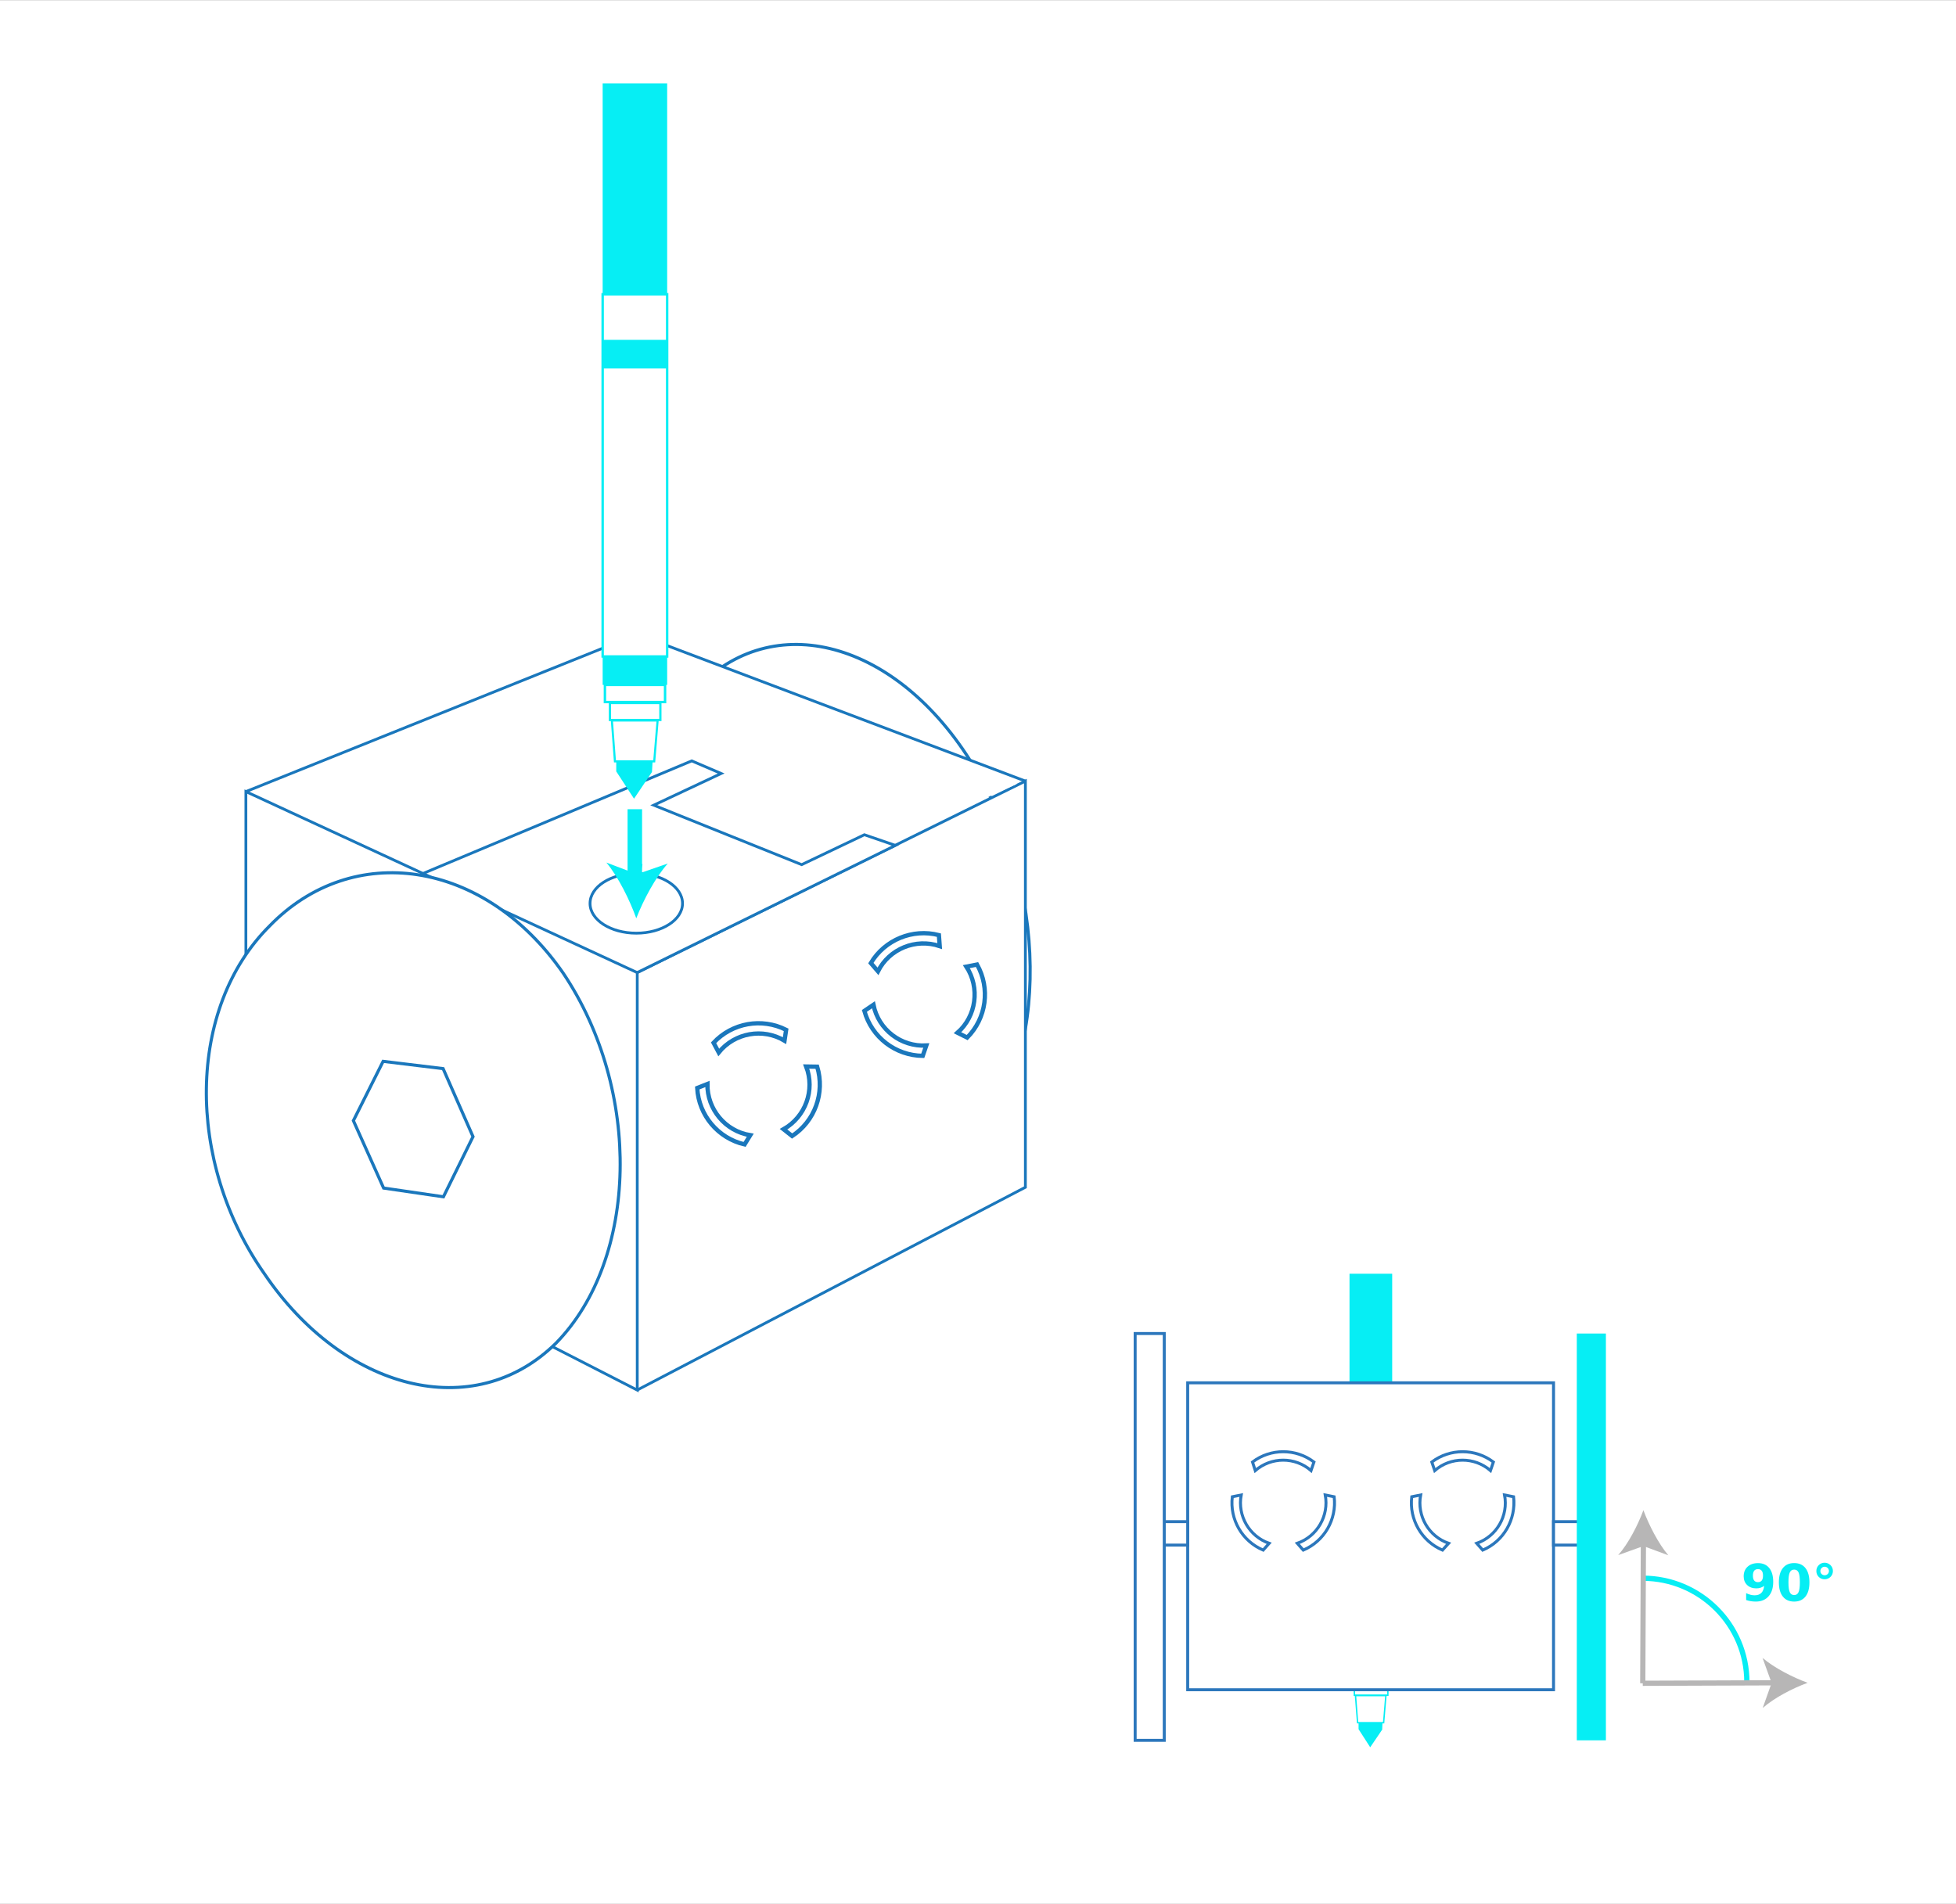 <?xml version="1.0" encoding="utf-8"?>
<!-- Generator: Adobe Illustrator 16.0.0, SVG Export Plug-In . SVG Version: 6.00 Build 0)  -->
<!DOCTYPE svg PUBLIC "-//W3C//DTD SVG 1.1//EN" "http://www.w3.org/Graphics/SVG/1.1/DTD/svg11.dtd">
<svg version="1.1" xmlns="http://www.w3.org/2000/svg" xmlns:xlink="http://www.w3.org/1999/xlink" x="0px" y="0px"
	 width="1209.969px" height="1177.965px" viewBox="0 0 1209.969 1177.965" enable-background="new 0 0 1209.969 1177.965"
	 xml:space="preserve">
<rect x="0" y="0" width="1209.969" height="1177.965" fill="#333333" stroke="none"/>
<g id="Page_1_1_">
</g>
<g id="Page_2_1_">
</g>
<g id="Page_3_1_">
</g>
<g id="Page_4_1_">
</g>
<g id="Page_5_1_">
</g>
<g id="Page_6_1_">
</g>
<g id="Page_7_1_">
</g>
<g id="Page_8_1_">
</g>
<g id="Page_9_1_">
</g>
<g id="Page_10_1_">
</g>
<g id="Page_11_1_">
</g>
<g id="Page_12_1_">
</g>
<g id="Page_13_1_">
</g>
<g id="Page_14_1_">
</g>
<g id="Page_15_1_">
</g>
<g id="Page_16_1_">
</g>
<g id="Page_17_1_">
</g>
<g id="Page_18_1_">
</g>
<g id="Page_19_1_">
</g>
<g id="Page_20_1_">
</g>
<g id="Page_21_1_">
</g>
<g id="Page_22_1_">
</g>
<g id="Page_23_1_">
</g>
<g id="Page_24_1_">
</g>
<g id="Page_25_1_">
</g>
<g id="Page_26_1_">
</g>
<g id="Page_27_1_">
</g>
<g id="Page_28_1_">
</g>
<g id="Page_29_1_">
</g>
<g id="Page_30_1_">
</g>
<g id="Page_31_1_">
	<g id="Page_31">
		<g enable-background="new    ">
			<g>
				<defs>
					<rect id="SVGID_69_" y="-0.035" width="1210" height="1178"/>
				</defs>
				<clipPath id="SVGID_2_">
					<use xlink:href="#SVGID_69_"  overflow="visible"/>
				</clipPath>
				
					<rect y="0.065" clip-path="url(#SVGID_2_)" fill-rule="evenodd" clip-rule="evenodd" fill="#FFFFFF" width="1210" height="1177.999"/>
				<path clip-path="url(#SVGID_2_)" fill-rule="evenodd" clip-rule="evenodd" fill="#FFFFFF" d="M604.3,477.365
					c46,79.7,43.5,185-5.3,234.1c-48.6,48.4-125.2,22.201-171.1-57.299c-46.2-78.801-44.301-181,4.399-229.601
					C481.1,375.365,558.2,398.365,604.3,477.365z"/>
				<path clip-path="url(#SVGID_2_)" fill="none" stroke="#1A77BC" stroke-width="1.924" stroke-miterlimit="7.661" d="
					M604.3,477.365c46,79.7,43.5,185-5.3,234.1c-48.6,48.4-125.2,22.201-171.1-57.299c-46.2-78.801-44.301-181,4.399-229.601
					C481.1,375.365,558.2,398.365,604.3,477.365z"/>
				
					<rect x="834.8" y="874.465" clip-path="url(#SVGID_2_)" fill-rule="evenodd" clip-rule="evenodd" fill="#FFFFFF" width="26.4" height="148.4"/>
				
					<rect x="834.8" y="874.465" clip-path="url(#SVGID_2_)" fill="none" stroke="#1A77BC" stroke-width="0.991" stroke-miterlimit="7.661" width="26.4" height="148.4"/>
				
					<rect x="835.7" y="1034.465" clip-path="url(#SVGID_2_)" fill-rule="evenodd" clip-rule="evenodd" fill="#FFFFFF" width="24.7" height="7"/>
				
					<rect x="835.7" y="1034.465" clip-path="url(#SVGID_2_)" fill="none" stroke="#1A77BC" stroke-width="0.991" stroke-miterlimit="7.661" width="24.7" height="7"/>
				
					<rect x="837.8" y="1041.865" clip-path="url(#SVGID_2_)" fill-rule="evenodd" clip-rule="evenodd" fill="#FFFFFF" width="20.7" height="7"/>
				
					<rect x="837.8" y="1041.865" clip-path="url(#SVGID_2_)" fill="none" stroke="#06EEF4" stroke-width="0.906" stroke-miterlimit="7.661" width="20.7" height="7"/>
				<polygon clip-path="url(#SVGID_2_)" fill-rule="evenodd" clip-rule="evenodd" fill="#FFFFFF" points="855.9,1065.865 
					839.8,1065.865 838.5,1049.064 857.3,1049.064 				"/>
				<polygon clip-path="url(#SVGID_2_)" fill="none" stroke="#06EEF4" stroke-width="0.877" stroke-miterlimit="7.661" points="
					855.9,1065.865 839.8,1065.865 838.5,1049.064 857.3,1049.064 				"/>
				
					<rect x="834.8" y="788.064" clip-path="url(#SVGID_2_)" fill-rule="evenodd" clip-rule="evenodd" fill="#06EEF4" width="26.4" height="86.4"/>
				
					<rect x="834.8" y="893.166" clip-path="url(#SVGID_2_)" fill-rule="evenodd" clip-rule="evenodd" fill="#1A77BC" width="26.4" height="11.699"/>
				
					<rect x="834.8" y="1022.865" clip-path="url(#SVGID_2_)" fill-rule="evenodd" clip-rule="evenodd" fill="#1A77BC" width="26.4" height="11.699"/>
				<polygon clip-path="url(#SVGID_2_)" fill-rule="evenodd" clip-rule="evenodd" fill="#06EEF4" points="840.4,1065.766 
					840.4,1069.865 847.6,1081.064 855,1070.166 855.2,1065.766 				"/>
				
					<rect x="734.7" y="855.564" clip-path="url(#SVGID_2_)" fill-rule="evenodd" clip-rule="evenodd" fill="#FFFFFF" width="226.3" height="189.9"/>
				
					<rect x="734.7" y="855.564" clip-path="url(#SVGID_2_)" fill="none" stroke="#2C77BC" stroke-width="1.839" stroke-miterlimit="7.661" width="226.3" height="189.9"/>
				<path clip-path="url(#SVGID_2_)" fill="none" stroke="#2C77BC" stroke-width="1.839" stroke-miterlimit="7.661" d="
					M936.3,926.064l-5.6-1.1c2.5,12.9-4.9,25.6-17.2,29.9l3.7,4.199C930.2,953.564,937.9,940.064,936.3,926.064z"/>
				<path clip-path="url(#SVGID_2_)" fill="none" stroke="#2C77BC" stroke-width="1.839" stroke-miterlimit="7.661" d="
					M892.3,959.064l3.8-4.199c-12.399-4.301-19.699-17-17.3-29.9l-5.5,1.1C871.6,940.064,879.4,953.564,892.3,959.064z"/>
				<path clip-path="url(#SVGID_2_)" fill="none" stroke="#2C77BC" stroke-width="1.839" stroke-miterlimit="7.661" d="
					M885.7,904.564l1.8,5.301c9.9-8.6,24.6-8.6,34.5,0l1.8-5.301C912.5,896.064,897,896.064,885.7,904.564z"/>
				<path clip-path="url(#SVGID_2_)" fill="none" stroke="#2C77BC" stroke-width="1.839" stroke-miterlimit="7.661" d="
					M762.3,926.064l5.5-1.1c-2.399,12.9,5,25.6,17.3,29.9l-3.699,4.199C768.4,953.564,760.6,940.064,762.3,926.064z"/>
				<path clip-path="url(#SVGID_2_)" fill="none" stroke="#2C77BC" stroke-width="1.839" stroke-miterlimit="7.661" d="
					M806.2,959.064l-3.7-4.199c12.3-4.301,19.7-17,17.3-29.9l5.5,1.1C827,940.064,819.2,953.564,806.2,959.064z"/>
				<path clip-path="url(#SVGID_2_)" fill="none" stroke="#2C77BC" stroke-width="1.839" stroke-miterlimit="7.661" d="
					M812.8,904.564l-1.8,5.301c-9.9-8.6-24.5-8.6-34.5,0l-1.7-5.301C786,896.064,801.6,896.064,812.8,904.564z"/>
				<polygon clip-path="url(#SVGID_2_)" fill-rule="evenodd" clip-rule="evenodd" fill="#FFFFFF" points="394.1,860.064 
					634.3,734.564 634.3,483.266 394.1,601.766 				"/>
				<polyline clip-path="url(#SVGID_2_)" fill="none" stroke="#1A77BC" stroke-width="1.726" stroke-miterlimit="7.661" points="
					394.1,860.064 634.3,734.564 634.3,483.266 394.1,601.766 				"/>
				<polygon clip-path="url(#SVGID_2_)" fill-rule="evenodd" clip-rule="evenodd" fill="#FFFFFF" points="152.1,489.766 
					394.2,392.465 634.3,483.266 				"/>
				<polyline clip-path="url(#SVGID_2_)" fill="none" stroke="#1A77BC" stroke-width="1.726" stroke-miterlimit="7.661" points="
					152.1,489.766 394.2,392.465 634.3,483.266 				"/>
				<path clip-path="url(#SVGID_2_)" fill="none" stroke="#1A77BC" stroke-width="2.66" stroke-miterlimit="7.661" d="
					M604.4,596.766l-6.601,1.299c8.5,13.102,6.2,30.602-5.5,40.9l6,3C610.2,629.965,612.7,611.564,604.4,596.766z"/>
				<path clip-path="url(#SVGID_2_)" fill="none" stroke="#1A77BC" stroke-width="2.66" stroke-miterlimit="7.661" d="
					M570.8,653.266l2.2-6.4c-15.6,0.9-29.6-9.801-32.7-25.199l-5.6,3.799C539.2,641.766,553.9,653.064,570.8,653.266z"/>
				<path clip-path="url(#SVGID_2_)" fill="none" stroke="#1A77BC" stroke-width="2.66" stroke-miterlimit="7.661" d="
					M538.7,595.865l4.399,5.1c7-13.899,23.301-20.6,38.2-15.6l-0.5-6.8C564.5,574.365,547.3,581.465,538.7,595.865z"/>
				<path clip-path="url(#SVGID_2_)" fill="none" stroke="#1A77BC" stroke-width="2.66" stroke-miterlimit="7.661" d="
					M431.3,673.166l6.3-2.5c-0.199,15.699,11.101,29.199,26.5,31.699l-3.5,5.699C444.2,704.266,432.2,690.064,431.3,673.166z"/>
				<path clip-path="url(#SVGID_2_)" fill="none" stroke="#1A77BC" stroke-width="2.66" stroke-miterlimit="7.661" d="
					M490,702.865l-5.3-4.199c13.6-7.701,19.6-24.201,14-38.801l6.8,0.1C510.4,676.166,504.1,693.666,490,702.865z"/>
				<path clip-path="url(#SVGID_2_)" fill="none" stroke="#1A77BC" stroke-width="2.66" stroke-miterlimit="7.661" d="
					M486.3,637.166l-1,6.699c-13.399-8-30.8-4.9-40.7,7.301l-3.199-6C452.9,632.865,471.2,629.564,486.3,637.166z"/>
				<polygon clip-path="url(#SVGID_2_)" fill-rule="evenodd" clip-rule="evenodd" fill="#FFFFFF" points="261.6,540.465 
					427.9,470.766 446.1,478.565 404.4,498.166 495.9,534.965 534.7,516.465 553.9,523.065 394.1,601.766 				"/>
				<polyline clip-path="url(#SVGID_2_)" fill="none" stroke="#1A77BC" stroke-width="1.726" stroke-miterlimit="7.661" points="
					261.6,540.465 427.9,470.766 446.1,478.565 404.4,498.166 495.9,534.965 534.7,516.465 553.9,523.065 394.1,601.766 				"/>
				
					<line clip-path="url(#SVGID_2_)" fill="none" stroke="#1A77BC" stroke-width="1.726" stroke-miterlimit="7.661" x1="394.1" y1="392.465" x2="394.1" y2="484.965"/>
				<path clip-path="url(#SVGID_2_)" fill="none" stroke="#1A77BC" stroke-width="1.726" stroke-miterlimit="7.661" d="
					M422.2,558.965c0,10.201-12.8,18.4-28.601,18.4c-15.8,0-28.6-8.199-28.6-18.4c0-10.299,12.8-18.5,28.6-18.5
					C409.4,540.465,422.2,548.666,422.2,558.965z"/>
				
					<rect x="372.8" y="182.065" clip-path="url(#SVGID_2_)" fill-rule="evenodd" clip-rule="evenodd" fill="#FFFFFF" width="39.9" height="224.101"/>
				
					<rect x="372.8" y="182.065" clip-path="url(#SVGID_2_)" fill="none" stroke="#06EEF4" stroke-width="1.5" stroke-miterlimit="7.661" width="39.9" height="224.101"/>
				
					<rect x="374.2" y="423.766" clip-path="url(#SVGID_2_)" fill-rule="evenodd" clip-rule="evenodd" fill="#FFFFFF" width="37.2" height="10.6"/>
				
					<rect x="374.2" y="423.766" clip-path="url(#SVGID_2_)" fill="none" stroke="#06EEF4" stroke-width="1.5" stroke-miterlimit="7.661" width="37.2" height="10.6"/>
				
					<rect x="377.3" y="434.965" clip-path="url(#SVGID_2_)" fill-rule="evenodd" clip-rule="evenodd" fill="#FFFFFF" width="31.2" height="10.5"/>
				
					<rect x="377.3" y="434.965" clip-path="url(#SVGID_2_)" fill="none" stroke="#06EEF4" stroke-width="1.387" stroke-miterlimit="7.661" width="31.2" height="10.5"/>
				<polygon clip-path="url(#SVGID_2_)" fill-rule="evenodd" clip-rule="evenodd" fill="#FFFFFF" points="404.7,471.065 
					380.4,471.065 378.5,445.766 406.8,445.766 				"/>
				<polygon clip-path="url(#SVGID_2_)" fill="none" stroke="#06EEF4" stroke-width="1.302" stroke-miterlimit="7.661" points="
					404.7,471.065 380.4,471.065 378.5,445.766 406.8,445.766 				"/>
				
					<rect x="372.8" y="51.565" clip-path="url(#SVGID_2_)" fill-rule="evenodd" clip-rule="evenodd" fill="#06EEF4" width="39.9" height="130.601"/>
				
					<rect x="372.8" y="210.266" clip-path="url(#SVGID_2_)" fill-rule="evenodd" clip-rule="evenodd" fill="#06EEF4" width="39.9" height="17.699"/>
				
					<rect x="372.8" y="406.166" clip-path="url(#SVGID_2_)" fill-rule="evenodd" clip-rule="evenodd" fill="#06EEF4" width="39.9" height="17.6"/>
				<polygon clip-path="url(#SVGID_2_)" fill-rule="evenodd" clip-rule="evenodd" fill="#06EEF4" points="381.2,470.965 
					381.2,477.266 392.2,494.166 403.3,477.666 403.7,470.965 				"/>
				<path clip-path="url(#SVGID_2_)" fill="none" stroke="#06EEF4" stroke-width="3.99" stroke-miterlimit="7.661" d="
					M395.5,534.266c-0.7,3.199-1.4,6.5-1.9,9.8"/>
				<path clip-path="url(#SVGID_2_)" fill-rule="evenodd" clip-rule="evenodd" fill="#06EEF4" d="M393.6,568.166
					c-4.1-11.4-11.1-25.601-18.5-34.5l18.9,7.199l19.1-6.6C405.4,542.865,398,556.865,393.6,568.166z"/>
				
					<line clip-path="url(#SVGID_2_)" fill="none" stroke="#06EEF4" stroke-width="8.971" stroke-miterlimit="7.661" x1="392.7" y1="500.666" x2="392.7" y2="542.266"/>
				<polygon clip-path="url(#SVGID_2_)" fill="none" stroke="#1A77BC" stroke-width="1.726" stroke-miterlimit="7.661" points="
					394.2,601.766 152.1,489.766 152.1,736.064 394.2,860.064 				"/>
				<path clip-path="url(#SVGID_2_)" fill-rule="evenodd" clip-rule="evenodd" fill="#FFFFFF" d="M348.3,601.965
					c48.9,72.701,46.7,176.9-4.399,229.1c-50.9,50.102-131.5,29.201-180.3-42.898c-49.1-69.9-47.8-164.602,3.2-215.301
					C217.9,520.166,299.4,531.465,348.3,601.965z"/>
				<path clip-path="url(#SVGID_2_)" fill="none" stroke="#1A77BC" stroke-width="1.924" stroke-miterlimit="7.661" d="
					M348.3,601.965c48.9,72.701,46.7,176.9-4.399,229.1c-50.9,50.102-131.5,29.201-180.3-42.898
					c-49.1-69.9-47.8-164.602,3.2-215.301C217.9,520.166,299.4,531.465,348.3,601.965z"/>
				<polygon clip-path="url(#SVGID_2_)" fill-rule="evenodd" clip-rule="evenodd" fill="#FFFFFF" points="274.1,661.166 
					237,656.666 218.6,693.365 237.3,735.064 274.3,740.465 292.6,703.266 				"/>
				<polygon clip-path="url(#SVGID_2_)" fill="none" stroke="#1A77BC" stroke-width="1.924" stroke-miterlimit="7.661" points="
					274.1,661.166 237,656.666 218.6,693.365 237.3,735.064 274.3,740.465 292.6,703.266 				"/>
				
					<rect x="715.5" y="941.465" clip-path="url(#SVGID_2_)" fill-rule="evenodd" clip-rule="evenodd" fill="#FFFFFF" width="19.2" height="14.5"/>
				
					<rect x="715.5" y="941.465" clip-path="url(#SVGID_2_)" fill="none" stroke="#2C77BC" stroke-width="1.839" stroke-miterlimit="7.661" width="19.2" height="14.5"/>
				
					<rect x="961" y="941.465" clip-path="url(#SVGID_2_)" fill-rule="evenodd" clip-rule="evenodd" fill="#FFFFFF" width="19.1" height="14.5"/>
				
					<rect x="961" y="941.465" clip-path="url(#SVGID_2_)" fill="none" stroke="#2C77BC" stroke-width="1.839" stroke-miterlimit="7.661" width="19.1" height="14.5"/>
				
					<rect x="702.2" y="825.064" clip-path="url(#SVGID_2_)" fill-rule="evenodd" clip-rule="evenodd" fill="#FFFFFF" width="18" height="251.701"/>
				
					<rect x="702.2" y="825.064" clip-path="url(#SVGID_2_)" fill="none" stroke="#2C77BC" stroke-width="1.839" stroke-miterlimit="7.661" width="18" height="251.701"/>
				
					<rect x="975.4" y="825.064" clip-path="url(#SVGID_2_)" fill-rule="evenodd" clip-rule="evenodd" fill="#06EEF4" width="18" height="251.701"/>
				<path clip-path="url(#SVGID_2_)" fill="none" stroke="#06EEF4" stroke-width="3.255" stroke-miterlimit="7.661" d="
					M1080.6,1040.766c0-35.5-28.899-64.301-64.399-64.301"/>
				
					<line clip-path="url(#SVGID_2_)" fill="none" stroke="#B7B6B6" stroke-width="3.226" stroke-miterlimit="7.661" x1="1016.2" y1="1041.465" x2="1016.6" y2="953.965"/>
				<path clip-path="url(#SVGID_2_)" fill-rule="evenodd" clip-rule="evenodd" fill="#B7B6B6" d="M1016.6,934.365
					c3.4,9.199,9.301,20.699,15.4,27.9l-15.4-5.701l-15.6,5.602C1007.3,955.064,1013.2,943.564,1016.6,934.365z"/>
				
					<line clip-path="url(#SVGID_2_)" fill="none" stroke="#B7B6B6" stroke-width="3.226" stroke-miterlimit="7.661" x1="1016.2" y1="1041.465" x2="1098.5" y2="1041.166"/>
				<path clip-path="url(#SVGID_2_)" fill-rule="evenodd" clip-rule="evenodd" fill="#B7B6B6" d="M1118.2,1041.166
					c-9.3,3.398-20.7,9.299-27.8,15.6l5.5-15.5l-5.601-15.5C1097.4,1031.865,1108.9,1037.766,1118.2,1041.166z"/>
				<polygon clip-path="url(#SVGID_2_)" fill-rule="evenodd" clip-rule="evenodd" fill="#FFFFFF" points="629,485.065 565,514.065 
					496,471.065 				"/>
				<path clip-path="url(#SVGID_2_)" fill="#06EEF4" d="M1080.153,989.957v-4.244c0.943,0.441,1.846,0.771,2.707,0.992
					s1.712,0.33,2.553,0.33c1.764,0,3.138-0.49,4.122-1.469s1.563-2.432,1.738-4.361c-0.697,0.514-1.44,0.898-2.23,1.154
					c-0.789,0.256-1.646,0.385-2.568,0.385c-2.349,0-4.242-0.684-5.684-2.053c-1.44-1.369-2.16-3.172-2.16-5.406
					c0-2.473,0.802-4.451,2.406-5.938c1.605-1.486,3.756-2.23,6.453-2.23c2.993,0,5.311,1.01,6.951,3.029
					c1.641,2.021,2.461,4.877,2.461,8.568c0,3.793-0.958,6.775-2.876,8.943c-1.917,2.168-4.548,3.254-7.89,3.254
					c-1.077,0-2.107-0.08-3.092-0.238C1082.061,990.514,1081.097,990.275,1080.153,989.957z M1087.459,978.898
					c1.035,0,1.814-0.336,2.338-1.008c0.523-0.67,0.784-1.678,0.784-3.021c0-1.332-0.261-2.338-0.784-3.016
					c-0.523-0.676-1.303-1.014-2.338-1.014c-1.036,0-1.814,0.338-2.338,1.014c-0.523,0.678-0.784,1.684-0.784,3.016
					c0,1.344,0.261,2.352,0.784,3.021C1085.645,978.563,1086.423,978.898,1087.459,978.898z M1119.303,979.006
					c0,3.805-0.82,6.74-2.461,8.807s-3.968,3.1-6.982,3.1c-3.025,0-5.357-1.033-6.998-3.1s-2.461-5.002-2.461-8.807
					c0-3.814,0.82-6.754,2.461-8.82s3.973-3.1,6.998-3.1c3.015,0,5.342,1.033,6.982,3.1S1119.303,975.191,1119.303,979.006z
					 M1113.382,978.961c0-2.871-0.27-4.895-0.808-6.068c-0.539-1.174-1.443-1.762-2.715-1.762s-2.18,0.588-2.723,1.762
					s-0.815,3.197-0.815,6.068c0,2.902,0.272,4.947,0.815,6.137s1.451,1.783,2.723,1.783c1.261,0,2.163-0.594,2.707-1.783
					C1113.109,983.908,1113.382,981.863,1113.382,978.961z M1128.724,966.871c0.677,0,1.327,0.131,1.953,0.393
					s1.185,0.633,1.677,1.115c0.481,0.492,0.849,1.045,1.1,1.66s0.377,1.271,0.377,1.969c0,0.688-0.126,1.342-0.377,1.961
					c-0.251,0.621-0.607,1.162-1.069,1.623c-0.492,0.492-1.056,0.869-1.691,1.131s-1.303,0.393-2,0.393
					c-1.445,0-2.658-0.49-3.638-1.469c-0.979-0.98-1.469-2.193-1.469-3.639s0.495-2.662,1.484-3.652
					S1127.277,966.871,1128.724,966.871z M1128.724,969.363c-0.738,0-1.364,0.256-1.877,0.768c-0.513,0.514-0.769,1.139-0.769,1.877
					s0.254,1.359,0.762,1.861c0.507,0.502,1.135,0.754,1.884,0.754c0.738,0,1.363-0.254,1.876-0.762s0.77-1.125,0.77-1.854
					c0-0.738-0.259-1.363-0.777-1.877C1130.074,969.619,1129.451,969.363,1128.724,969.363z"/>
			</g>
		</g>
	</g>
</g>
<g id="Page_32_1_">
</g>
<g id="Page_33_1_">
</g>
<g id="Page_34_1_">
</g>
<g id="Page_35_1_">
</g>
<g id="Page_36_1_">
</g>
<g id="Page_37_1_">
</g>
<g id="Page_38_1_">
</g>
</svg>
